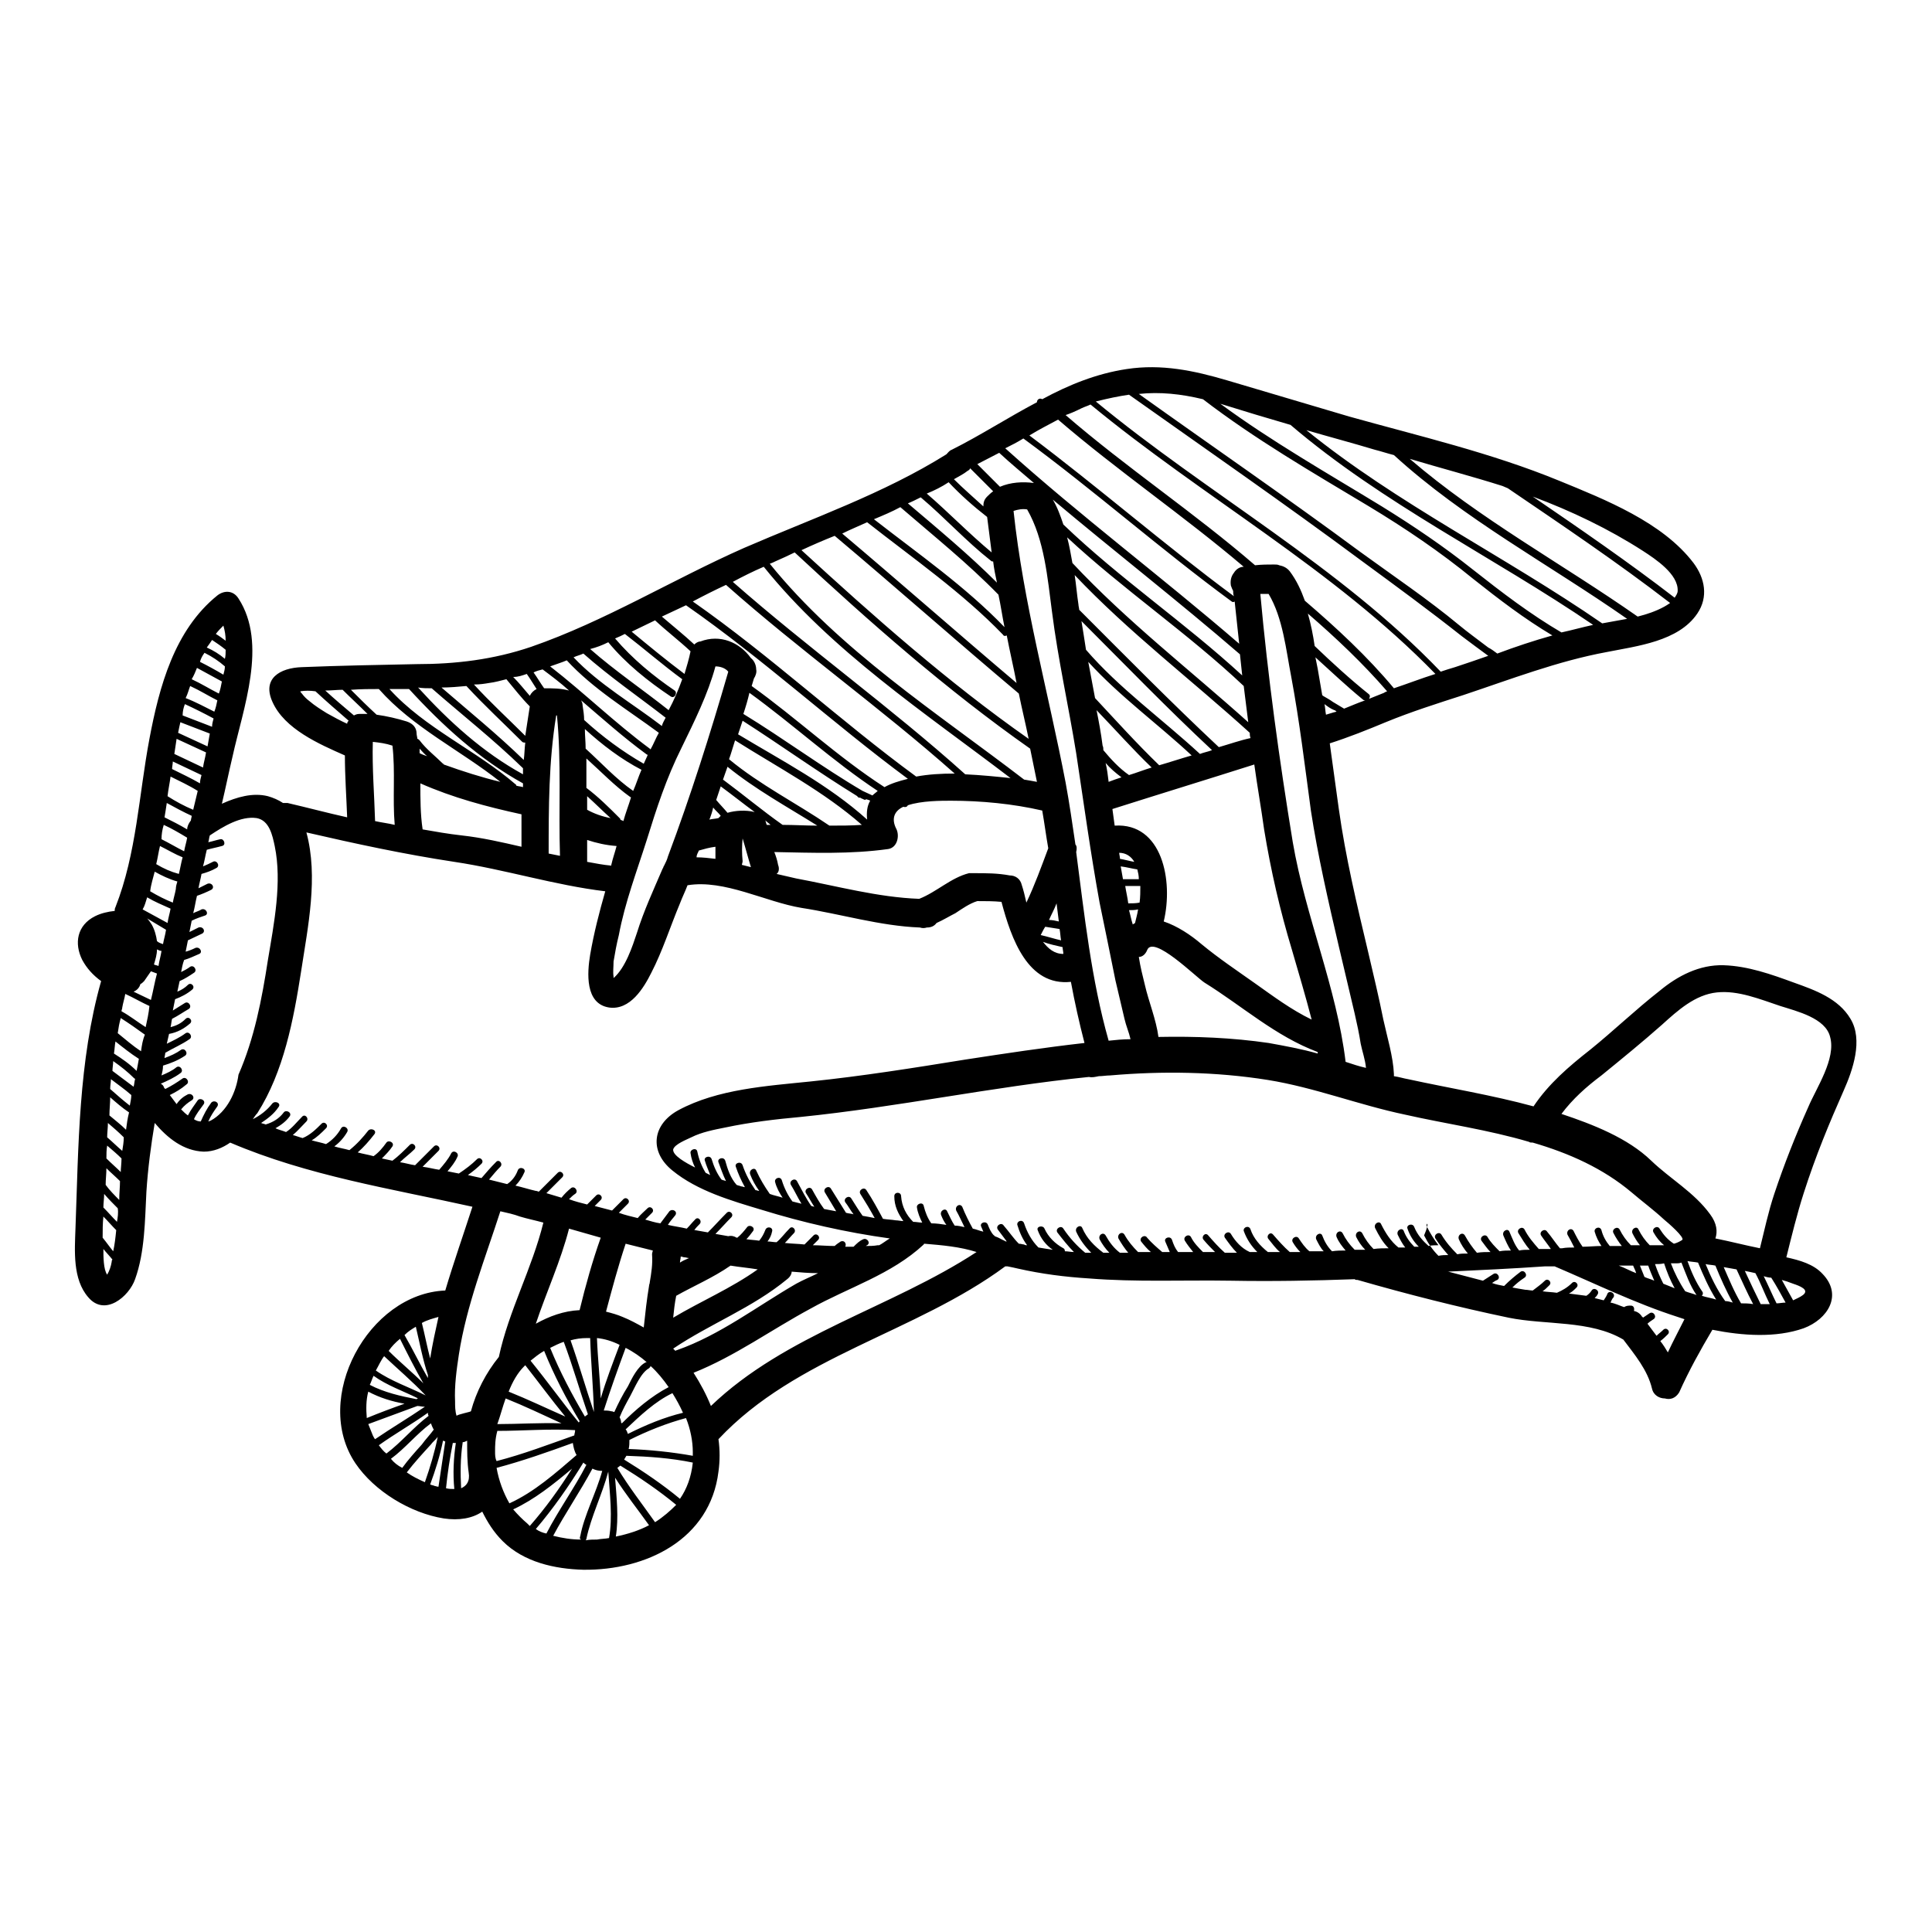 <?xml version="1.0" encoding="utf-8"?>
<!-- Svg Vector Icons : http://www.onlinewebfonts.com/icon -->
<!DOCTYPE svg PUBLIC "-//W3C//DTD SVG 1.1//EN" "http://www.w3.org/Graphics/SVG/1.1/DTD/svg11.dtd">
<svg version="1.1" xmlns="http://www.w3.org/2000/svg" xmlns:xlink="http://www.w3.org/1999/xlink" x="0px" y="0px" viewBox="0 0 256 256" enable-background="new 0 0 256 256" xml:space="preserve">
<g><g><g><g><path fill="#000000" d="M244.3,144.5c1.2-2.7,2.6-6.7,0.9-9.5c-1.6-2.7-4.7-3.8-7.5-4.8c-3-1.1-6.1-2.2-9.3-2.3s-6.1,1.4-8.5,3.4c-3.2,2.5-6.1,5.3-9.2,7.8c-2.8,2.2-5.5,4.5-7.5,7.5c-5.5-1.5-11.1-2.4-16.6-3.6c-0.6-0.1-1.2-0.3-1.9-0.4c0-0.1,0-0.2,0-0.3c-0.1-2.3-0.9-4.9-1.4-7.2c-0.6-3-1.3-5.9-2-8.9c-1.5-6.3-3-12.6-3.9-19c-0.4-2.9-0.8-5.8-1.2-8.7c2.5-0.8,5-1.8,7.4-2.8c3.4-1.4,6.9-2.5,10.3-3.6c6.3-2.1,12.5-4.5,19-5.7c4-0.8,9.5-1.4,12-5.1c1.5-2.2,1-4.7-0.5-6.7c-4.1-5.4-11.7-8.4-17.8-10.9c-9-3.7-18.5-5.9-27.8-8.5c-5.4-1.6-10.8-3.2-16.2-4.8c-4.4-1.3-8.7-2.2-13.3-1.5c-4,0.6-7.7,2.1-11.2,4c-0.3-0.2-0.7,0-0.7,0.4c-3.8,2-7.5,4.4-11.3,6.3c-0.3,0.1-0.5,0.4-0.7,0.6c-8.3,5.2-17.8,8.5-26.8,12.4c-9.5,4.2-18.4,9.7-28.2,13.1c-5,1.7-10,2.3-15.2,2.3c-5.1,0.1-10.2,0.2-15.2,0.4c-2.9,0.1-5.3,1.5-3.9,4.6c1.6,3.6,6.2,5.6,9.6,7.1c0,2.7,0.2,5.5,0.3,8.2c-2.7-0.6-5.3-1.3-7.9-1.9c-0.2,0-0.4,0-0.6,0c-0.6-0.4-1.3-0.7-2-0.9c-2-0.5-4.1,0.1-6.1,1c0.5-2.1,0.9-4.1,1.4-6.2c1.4-6.4,4.7-15,0.8-21c-0.7-1.1-1.9-1.1-2.8-0.4c-5.7,4.6-7.7,12.1-9,19c-1.4,7.4-1.7,15.2-4.5,22.3c-0.1,0.2-0.1,0.3-0.1,0.5c-0.9,0.1-1.8,0.3-2.6,0.7c-2.4,1.2-2.8,3.6-1.7,5.8c0.6,1.1,1.4,2,2.5,2.8c-3,10.6-3,21.9-3.4,32.8c-0.1,2.9-0.4,6.7,1.7,9.1c2.2,2.6,5.4-0.1,6.2-2.4c1.3-3.6,1.3-7.8,1.5-11.6c0.2-3.1,0.6-6.1,1.1-9.1c1.7,2,3.8,3.7,6.5,3.8c1.3,0,2.5-0.5,3.5-1.2c10.3,4.4,21.3,6.1,32.1,8.5c-1.2,3.7-2.5,7.4-3.6,11.1c-10.2,0.4-17.7,14.3-11.9,22.9c2.5,3.7,7.3,6.6,11.7,7.3c2,0.3,3.8,0,5.1-0.9c0.7,1.4,1.5,2.7,2.7,3.9c2.8,2.8,6.9,3.7,10.7,3.8c8.3,0.1,16.8-4,17.9-13c0.2-1.4,0.2-2.9,0-4.3c0,0,0,0,0,0c10.3-11,26.1-14.1,38-22.9c0.1,0,0.2,0,0.3,0c0.5,0.1,1,0.2,1.4,0.3c3.1,0.7,6.2,1.1,9.4,1.3c6.2,0.5,12.5,0.2,18.8,0.3c5.5,0.1,11,0,16.4-0.2c0.1,0.1,0.2,0.1,0.4,0.1c6.6,1.9,13.3,3.6,20,5c4.9,1,10.8,0.3,15.2,2.9l0,0c1.5,2,3.2,4,3.8,6.5c0.2,0.9,1,1.3,1.7,1.3c0.7,0.2,1.4,0,1.9-0.8c1.3-2.9,2.8-5.6,4.4-8.3c4,0.8,8.4,1.1,12.1-0.2c3.2-1.2,5.2-4.4,2.5-7.2c-1.2-1.3-3-1.8-4.8-2.2c0.7-2.8,1.4-5.7,2.3-8.5C240.6,153.1,242.4,148.8,244.3,144.5z M177.4,125.4c0.7,3,1.4,5.9,2.1,8.9c0.3,1.3,0.6,2.7,0.8,4c0.2,1,0.6,2.1,0.7,3.2c-0.9-0.2-1.8-0.5-2.7-0.8c-1.2-9.9-5.3-19.2-7-29.1c-1.8-11-3.3-21.9-4.3-32.9c0.4,0,0.7,0,1.1,0c1.9,3.2,2.3,7.4,3,11c1.1,5.9,1.8,11.8,2.6,17.7C174.6,113.3,176,119.4,177.4,125.4z M142.5,111.9c-0.4-2.7-0.8-5.5-1.3-8.2c-2.3-12-5.6-23.8-6.9-36c0.6-0.2,1.2-0.3,1.8-0.2c2.3,4,2.7,9.1,3.3,13.6c0.8,6.3,2.2,12.5,3.2,18.7c1,6.6,1.9,13.2,3.1,19.8c0.7,3.4,1.4,6.8,2.1,10.3c0.4,1.7,0.8,3.4,1.2,5.1c0.2,0.9,0.6,1.8,0.8,2.7c-1,0-2,0.1-2.9,0.2c-2.3-8.1-3.2-16.6-4.3-25C142.7,112.5,142.7,112.1,142.5,111.9z M103.1,114.6c-0.1-0.6-0.3-1.2-0.5-1.7c5.1,0.1,10.1,0.3,15.1-0.4c1.2-0.2,1.5-1.7,1.1-2.6c-0.8-1.5-0.2-2.5,0.9-3c0.3,0.1,0.5,0,0.6-0.2c1.8-0.6,4.4-0.6,5.7-0.6c4,0,8.2,0.4,12.1,1.3c0,0,0,0,0,0c0.3,1.7,0.5,3.3,0.8,5c-0.9,2.4-1.8,4.9-2.9,7.2c-0.2-0.9-0.4-1.7-0.6-2.3c-0.2-0.9-0.9-1.3-1.6-1.3c-1.6-0.3-3.1-0.3-4.7-0.3c0,0-0.1,0-0.1,0c-0.2,0-0.4,0-0.6,0c-2.4,0.6-4.3,2.5-6.6,3.4c-5.5-0.2-10.9-1.7-16.3-2.7c-0.9-0.2-1.7-0.4-2.6-0.6C103.2,115.6,103.3,115.1,103.1,114.6z M95.8,103.3c0.2-0.6,0.4-1.1,0.6-1.7c3.7,3,7.9,5.3,11.9,7.8c-1.5,0-3.1-0.1-4.6-0.1C101,107.4,98.5,105.3,95.8,103.3z M102.1,109.3c-0.2,0-0.3,0-0.5,0l0,0c-0.1-0.2-0.1-0.4-0.2-0.6C101.6,108.9,101.9,109.1,102.1,109.3z M98.4,111.1c0.4,1.3,0.7,2.5,1.1,3.8c-0.4-0.1-0.8-0.2-1.2-0.3c0-0.1,0.1-0.3,0.1-0.5C98.3,113.1,98.3,112.1,98.4,111.1z M96.4,107.7c-0.5-0.6-1-1.1-1.5-1.7c0.2-0.6,0.4-1.2,0.6-1.8c1.5,1.1,3,2.3,4.5,3.4C98.8,107.3,97.4,107.4,96.4,107.7z M85,102c-0.4,0.9-0.7,1.9-1.1,2.8c-2.3-1.6-4.2-3.7-6.3-5.6c0-0.9-0.1-1.7-0.1-2.6C79.8,98.7,82.3,100.6,85,102z M77.4,95.4c0-0.6-0.1-1.3-0.2-1.9c0-0.3-0.1-0.5-0.2-0.7c2.8,2.4,5.6,4.9,8.6,7.1c0,0,0.1,0.1,0.2,0.1c0,0,0,0,0,0.1c-0.2,0.4-0.3,0.7-0.5,1.1C82.5,99.6,79.8,97.6,77.4,95.4z M83.5,105.6c0,0,0.1,0,0.1,0.1c-0.3,1-0.7,2-1,3.1c-0.1-0.1-0.3-0.1-0.4-0.2c0-0.1,0-0.1-0.1-0.2c-1.4-1.4-2.8-2.8-4.4-4c0-1.3,0-2.6,0-3.9C79.6,102.2,81.4,104.1,83.5,105.6z M80.9,108.4c-1.1-0.2-2.2-0.6-3.1-1.1c0-0.6,0-1.2,0-1.8C78.8,106.4,79.8,107.4,80.9,108.4z M81.7,112.1c-0.2,0.8-0.5,1.6-0.7,2.5c0,0,0,0,0,0.1c-1.1-0.1-2.1-0.3-3.2-0.5c0-1,0-2,0-2.9C79,111.7,80.3,112,81.7,112.1z M81.3,127.4c0.2-1.2,0.4-2.3,0.7-3.5c0.8-4.3,2.4-8.5,3.7-12.6c1.3-4.2,2.6-8.2,4.6-12.2c1.7-3.5,3.5-7.1,4.5-10.8c0.6,0,1.3,0.2,1.7,0.7c-2.4,8.3-5,16.5-8,24.5c-0.1,0.4-0.3,0.8-0.5,1.2c-0.1,0.1-0.1,0.3-0.2,0.4c-1.2,2.8-2.5,5.6-3.4,8.5c-0.6,1.8-1.5,4.6-3.1,6c0-0.1,0-0.1,0-0.2C81.2,128.8,81.3,128.1,81.3,127.4z M92.6,112.7c0.7-0.2,1.4-0.4,2.2-0.5c0,0.5,0,1.1,0,1.6c-0.8-0.1-1.7-0.2-2.5-0.2C92.3,113.2,92.5,113,92.6,112.7z M94,108.6c0.2-0.5,0.4-1.1,0.5-1.6c0.3,0.4,0.7,0.7,1,1.1c-0.1,0.1-0.2,0.2-0.3,0.3C94.8,108.5,94.4,108.5,94,108.6z M113.6,105.5c0,0.1,0.1,0.1,0.2,0.2c0,0,0.1,0,0.2,0c0.1,0.1,0.2,0.1,0.4,0.2c0.1,0.1,0.3,0.1,0.4,0c0.2,0.1,0.4,0.1,0.5,0.2c-0.4,0.7-0.5,1.5-0.4,2.5c-5.1-4.6-11.3-7.8-17.1-11.3c0.2-0.6,0.4-1.2,0.6-1.8C103.4,98.7,108.4,102.3,113.6,105.5z M98.5,94.6c0.3-0.9,0.6-1.9,0.8-2.8c5.8,4.2,11.1,9.1,17,13c-0.2,0.2-0.5,0.4-0.7,0.6c-0.4-0.2-0.9-0.4-1.3-0.6C109,101.7,103.9,97.9,98.5,94.6z M114.2,109.3c-1.4,0.1-2.8,0.1-4.3,0.1c-4.4-3-9.2-5.4-13.3-8.8c0.3-0.8,0.5-1.6,0.8-2.5C103.1,101.7,109.2,104.9,114.2,109.3z M140,119.7c0.1,0.8,0.2,1.6,0.3,2.4c-0.4-0.1-0.9-0.2-1.3-0.2C139.3,121.2,139.7,120.5,140,119.7z M138.5,122.8c0.6,0.1,1.3,0.2,1.9,0.3c0.1,0.5,0.1,1,0.2,1.5c-0.9-0.2-1.8-0.5-2.7-0.7C138.1,123.5,138.3,123.1,138.5,122.8z M140.8,125.5c0,0.3,0.1,0.6,0.1,0.9c-1.2,0-2-0.7-2.7-1.6C139,125.1,139.9,125.3,140.8,125.5z M147.7,109.4c-0.1-0.7-0.2-1.5-0.3-2.2c6.3-2,12.5-3.9,18.8-5.9c0.4,2.9,0.9,5.7,1.3,8.6c0.9,5.5,2.1,10.7,3.7,16c0.9,3.1,1.8,6.1,2.6,9.2c-2.7-1.3-5.1-3.1-7.5-4.8c-2.4-1.7-4.8-3.3-7.1-5.2c-1.4-1.2-3.2-2.4-5-3C155.5,116.7,154,109,147.7,109.4z M150.7,115.2c0.1,0.4,0.2,0.8,0.2,1.3h-2.1c-0.1-0.6-0.2-1.1-0.3-1.7C149.3,114.9,150,115.1,150.7,115.2z M148.4,113.8c0-0.3-0.1-0.6-0.1-0.8c0.9,0,1.6,0.5,2,1.2C149.7,114.1,149,113.9,148.4,113.8z M157.9,100.1c-1.4,0.4-2.9,0.9-4.3,1.3c-3-2.9-5.7-5.9-8.5-8.9c-0.3-1.6-0.6-3.2-0.9-4.8C148.4,92.3,153.4,95.9,157.9,100.1z M143.9,86.1c-0.2-1.3-0.4-2.6-0.6-3.8c5.7,5.7,11.3,11.5,17.3,17.1c-0.5,0.2-1.1,0.3-1.6,0.5C153.9,95.2,148.3,91.2,143.9,86.1z M152.6,101.7c-1,0.3-2,0.7-3,1c-1.3-0.9-2.4-2.1-3.4-3.3c0-0.2,0-0.4-0.1-0.6c-0.2-1.6-0.5-3.2-0.8-4.7C147.8,96.7,150.1,99.3,152.6,101.7z M148.6,103c-0.6,0.2-1.2,0.4-1.7,0.6c-0.1-0.8-0.2-1.7-0.4-2.5C147.1,101.8,147.8,102.4,148.6,103z M161.5,99c-6.3-5.9-12.4-12.1-18.5-18.2c0-0.2-0.1-0.5-0.1-0.7c-0.2-1.3-0.3-2.6-0.5-3.9c7.2,7.6,15.5,13.9,23.2,20.9c0,0.2,0,0.4,0.1,0.7C164.3,98.1,162.9,98.6,161.5,99z M142.1,74.6c-0.2-1.1-0.4-2.3-0.7-3.4c7.4,6.9,16,12.7,23.4,19.7c0.2,1.6,0.4,3.2,0.6,4.8C157.6,88.7,149.3,82.3,142.1,74.6z M140.9,69.5c-0.4-1.2-0.8-2.3-1.4-3.3c8.2,6.9,16.7,13.5,24.8,20.5c0.1,0.9,0.2,1.9,0.3,2.8C157,82.5,148.4,76.7,140.9,69.5z M149.6,120.6c0.4,0,0.8,0,1.2-0.1c-0.1,0.7-0.3,1.3-0.4,1.8c-0.1,0.1-0.2,0.1-0.3,0.2C149.9,121.9,149.8,121.3,149.6,120.6z M149.5,119.7c-0.1-0.8-0.3-1.6-0.4-2.3h2c0,0.7,0,1.5-0.1,2.2C150.5,119.7,150,119.7,149.5,119.7z M152,125.9c0.8-2.1,6.5,3.6,7.6,4.3c5,3.1,9.4,7.1,15,9.2c0,0.1,0,0.1,0,0.2c-2.1-0.6-4.3-1-6.5-1.4c-4.8-0.7-9.7-0.9-14.6-0.8c-0.3-2.3-1.3-4.7-1.8-6.9c-0.3-1.2-0.6-2.4-0.8-3.7C151.4,126.8,151.8,126.4,152,125.9z M175.7,94.7c-0.1-0.5-0.1-1-0.2-1.4c0.4,0.3,0.8,0.6,1.3,0.8c0.1,0,0.2,0.1,0.3,0.2C176.6,94.4,176.1,94.6,175.7,94.7z M178.1,93.9c-0.5-0.3-1-0.6-1.5-0.9c-0.4-0.3-0.8-0.5-1.3-0.8c0,0-0.1-0.1-0.1-0.1c-0.2-1.2-0.4-2.3-0.6-3.5c-0.1-0.5-0.2-1-0.3-1.5c2.1,1.9,4.1,3.8,6.3,5.6c0.1,0.1,0.2,0.1,0.3,0.1C180,93.1,179.1,93.5,178.1,93.9z M183.4,91.8c-0.7,0.3-1.3,0.5-2,0.8c0.1-0.2,0.2-0.4,0-0.6c-2.5-2-4.9-4.2-7.2-6.4c-0.2-1.4-0.5-2.9-0.9-4.3c3.7,3.2,7.3,6.6,10.5,10.3C183.6,91.7,183.5,91.7,183.4,91.8z M217.7,73c1.7,1.1,4.7,3.1,4.6,5.3c0,0.3-0.2,0.6-0.4,0.9c-6.1-4.7-12.5-9.1-18.8-13.4C208.2,67.7,213.2,70.1,217.7,73z M199.1,64.4c0.2,0.1,0.5,0.2,0.7,0.3c7.2,4.9,14.5,9.8,21.5,15.2c-0.3,0.2-0.6,0.4-0.8,0.5c-1.1,0.6-2.3,1-3.5,1.3c-10-7-20.9-12.9-30.2-20.9C190.8,62,195,63.1,199.1,64.4z M182.2,59.6c0.8,0.2,1.7,0.5,2.5,0.7c9.3,8.5,20.6,14.5,30.9,21.7c-1.1,0.2-2.2,0.4-3.3,0.6c-12.9-8.9-27.1-15.8-39.2-25.6C176.2,57.9,179.2,58.7,182.2,59.6z M171,56.3c12.3,10.5,26.9,17.5,40.1,26.5c-1.4,0.3-2.8,0.7-4.2,1c-4.1-2.4-7.9-5.3-11.7-8.3c-3.9-3.1-7.9-5.8-12.1-8.4c-7.2-4.4-14.6-8.6-21.4-13.6C164.9,54.5,167.9,55.4,171,56.3z M159.4,52.9c6.9,5.3,14.5,9.7,22,14.2c4.8,2.9,9.4,6,13.8,9.6c3.4,2.7,6.8,5.3,10.5,7.5c-2.5,0.7-4.9,1.5-7.3,2.4c-0.4-0.3-0.8-0.6-1.2-0.8c-1.3-1-2.7-2-3.9-3c-4.1-3.4-8.7-6.5-13.1-9.7c-9.6-7.1-19.5-13.9-29.3-20.9C153.7,51.9,156.5,52.2,159.4,52.9z M149.6,52.3c10.3,7.3,20.7,14.5,30.8,22c4.5,3.3,9,6.6,13.3,10c1.2,0.9,2.4,1.8,3.5,2.6c-1.4,0.5-2.9,1-4.4,1.5c-0.7,0.2-1.3,0.4-1.9,0.6c-13.4-14-30.8-23.5-45.7-35.8C146.8,52.8,148.2,52.5,149.6,52.3z M143.3,54.1c0.4-0.2,0.8-0.3,1.2-0.5c14.9,12.3,32.2,21.8,45.7,35.7c-1.9,0.6-3.7,1.3-5.5,1.9c-3.5-4.2-7.6-8-11.8-11.6c-0.5-1.4-1.1-2.7-2-3.9c-0.4-0.5-0.9-0.7-1.4-0.8c-0.2-0.1-0.4-0.1-0.7-0.1c-0.8,0-1.6,0-2.5,0.1c-8.1-7-17-12.9-25.1-19.9C141.8,54.8,142.5,54.5,143.3,54.1z M140.2,55.6c7.9,6.8,16.6,12.7,24.6,19.5c-0.5,0-1,0.3-1.3,0.8c-0.4,0.5-0.5,1.1-0.4,1.7c0.1,0.3,0.2,0.5,0.3,0.7c0,0.2,0,0.5,0.1,0.7c-9.2-6.8-17.9-14.4-27.1-21.3C137.7,56.9,138.9,56.3,140.2,55.6z M135.6,58.1c9.4,6.9,18.2,14.7,27.6,21.6c0.1,0.1,0.3,0.1,0.4,0c0.2,1.9,0.4,3.7,0.6,5.6c-10.2-8.8-21-16.9-31-25.9C134,59,134.8,58.6,135.6,58.1z M132.4,60c1.5,1.4,3.1,2.7,4.6,4c-1.5-0.2-3.1-0.1-4.5,0.5l-3-3C130.5,61,131.4,60.5,132.4,60z M128.2,62.4c0.2-0.1,0.3-0.2,0.4-0.4c0,0,0,0,0,0c0,0,0,0,0,0.1c1,1,2,2,3,3c-0.3,0.2-0.6,0.5-0.8,0.7c-0.4,0.4-0.5,0.8-0.5,1.3c-1.3-1.2-2.6-2.3-3.9-3.6C127.1,63.1,127.7,62.8,128.2,62.4z M125.7,63.9c1.6,1.7,3.3,3.2,5.1,4.6c0.2,1.6,0.4,3.2,0.6,4.7c-3-2.5-5.7-5.3-8.6-7.8C123.8,65,124.8,64.5,125.7,63.9z M122,65.9c3.2,2.7,6,5.8,9.3,8.4c0.1,0.1,0.2,0.1,0.3,0.1c0.1,0.9,0.3,1.9,0.5,2.8c-3.7-3.7-7.8-7.1-11.8-10.5C120.8,66.5,121.4,66.2,122,65.9z M119.3,67.2c4.4,3.8,8.9,7.4,13,11.6c0.3,1.4,0.5,2.8,0.8,4.3c-5.2-5.4-11.4-9.7-17.3-14.3C117,68.3,118.2,67.8,119.3,67.2z M114.9,69.2c6.1,4.8,12.6,9.3,18,14.9c0.1,0.2,0.3,0.2,0.5,0.1c0.4,2.1,0.9,4.2,1.3,6.3c-7.8-6.6-15.4-13.3-23.1-19.8C112.6,70.2,113.8,69.7,114.9,69.2z M110.6,71c8.2,6.9,16.2,14,24.4,20.9c0.4,2,0.9,4,1.3,6c-10.7-7.5-20.5-16.2-30.1-25C107.7,72.2,109.1,71.6,110.6,71z M102.7,74.4c0.9-0.4,1.8-0.8,2.6-1.2c9.9,9.2,20.1,18.2,31.2,26c0.3,1.5,0.6,2.9,0.9,4.4c-0.5-0.1-1.1-0.2-1.7-0.3c-11.6-8.9-24.4-17.1-33.7-28.6C102.3,74.6,102.5,74.5,102.7,74.4z M101.2,75.1c9,11.2,21.3,19.3,32.7,28c-1.9-0.2-3.9-0.4-6-0.5c-9.9-8.9-20.8-16.7-30.8-25.5C98.4,76.4,99.8,75.7,101.2,75.1z M96.2,77.5c9.8,8.7,20.5,16.3,30.3,25c-1.8,0-3.5,0.1-5.1,0.4c-10.1-7.4-19.3-16-29.6-23.2C93.3,78.9,94.7,78.2,96.2,77.5z M90.9,80.2c10.2,7.1,19.4,15.6,29.4,23c-1.2,0.3-2.2,0.6-3.1,1.1c-6.2-4-11.6-9.1-17.6-13.4c0.1-0.3,0.2-0.7,0.3-1c0.2-0.3,0.4-0.8,0.3-1.2c0-0.6-0.3-1.2-0.7-1.5C98,85.1,95.4,84,92.8,85l0,0c-0.3,0-0.6,0.2-0.8,0.4c-1.4-1.3-2.9-2.5-4.3-3.7C88.8,81.2,89.8,80.7,90.9,80.2z M86.8,82.2c1.5,1.4,3.2,2.7,4.7,4.1c-0.2,1-0.5,2-0.8,3c-2.4-1.8-4.7-3.7-7-5.6C84.7,83.2,85.8,82.7,86.8,82.2z M80.6,85.1c2.3,2.8,5.3,5.2,8.3,7.2c0.5,0.3,0.9-0.5,0.5-0.8c-2.8-1.9-5.6-4.2-7.9-6.9c0.5-0.2,0.9-0.4,1.3-0.6c2.6,2,5,4.1,7.6,6c-0.5,1.4-1.1,2.8-1.8,4.1c-3.4-2.7-7.1-5.2-10.4-8.1C79,85.8,79.8,85.5,80.6,85.1z M77.3,86.6C77.4,86.6,77.4,86.6,77.3,86.6c3.5,3.1,7.3,5.7,10.9,8.5c-0.2,0.4-0.4,0.7-0.5,1.1c-3.9-3-8.3-5.5-11.7-9.1C76.4,86.9,76.9,86.8,77.3,86.6z M75.1,87.5c3.5,3.8,8,6.5,12.2,9.6c-0.4,0.7-0.7,1.5-1.1,2.2c0,0,0,0-0.1-0.1c-4.6-3.4-8.7-7.4-13.2-10.9C73.7,88,74.4,87.8,75.1,87.5z M71.9,88.7c1.2,0.9,2.4,1.8,3.5,2.8c-1.1-0.3-2.2-0.3-3.3-0.3c-0.5-0.7-0.9-1.4-1.4-2.1C71.1,88.9,71.5,88.8,71.9,88.7z M74.2,113.4c-0.5-0.1-1-0.2-1.5-0.3c0-6.1,0-12.2,1-18.3c0,0,0,0,0.1,0C74.4,101,74,107.2,74.2,113.4z M69.8,89.3c0.5,0.7,0.9,1.4,1.3,2c-0.4,0.2-0.7,0.5-0.9,0.9c-0.7-0.8-1.4-1.7-2.2-2.5C68.7,89.7,69.2,89.5,69.8,89.3z M64.8,90.5c0.8-0.1,1.5-0.3,2.3-0.5c1,1.2,2,2.5,3.1,3.6c-0.2,1.3-0.4,2.6-0.6,3.9c-2.3-2.3-4.6-4.4-6.8-6.8C63.6,90.7,64.2,90.6,64.8,90.5z M61.8,90.9c2.4,2.6,4.9,4.9,7.4,7.4c0.1,0.1,0.3,0.1,0.4,0.1c-0.1,0.8-0.1,1.6-0.2,2.3c-3.5-3.4-7.2-6.4-10.9-9.6C59.6,91.1,60.7,91,61.8,90.9z M57.2,91.2c4,3.5,8.2,6.8,12,10.5c0,0,0.1,0.1,0.1,0.1c0,0.3,0,0.6,0,0.8c-5.3-2.9-9.8-7-13.9-11.5C56,91.2,56.6,91.2,57.2,91.2z M54.2,91.3c4.4,4.8,9.3,9.3,15.1,12.5c0,0.2,0,0.4,0,0.5c-0.3-0.1-0.6-0.1-0.9-0.2c0,0,0,0,0-0.1c-5.3-4.6-12.1-7.5-16.8-12.7C52.3,91.3,53.3,91.3,54.2,91.3z M55.7,103.8c4.3,1.9,8.8,3.1,13.4,4.1c0,1.4,0,2.9,0,4.3c-2.6-0.6-5.2-1.2-7.9-1.5c-1.8-0.2-3.5-0.5-5.2-0.8C55.7,107.9,55.7,105.8,55.7,103.8z M55.6,99.8c0-0.2,0-0.4,0-0.6c0.3,0.3,0.6,0.7,1,1C56.3,100.1,56,100,55.6,99.8z M50.2,91.3c4.5,5.1,10.8,8.1,16.1,12.3c-2.5-0.6-5-1.4-7.5-2.3c0,0,0-0.1-0.1-0.1c-1-1-2.2-1.9-3.1-3.1c-0.1-0.1-0.2-0.2-0.3-0.2c0-0.2-0.1-0.5-0.1-0.7c0-0.7-0.4-1.3-1.3-1.6c-1.3-0.4-2.6-0.7-4-0.9c-1.2-1.1-2.3-2.2-3.4-3.3C47.9,91.3,49,91.3,50.2,91.3z M52.3,109.3c-0.8-0.2-1.7-0.3-2.6-0.5c-0.1-3.5-0.4-7-0.3-10.5c0.9,0.1,1.7,0.2,2.6,0.5C52.4,102.2,52,105.8,52.3,109.3z M45.4,91.4c1.1,1.1,2.2,2.1,3.3,3.2c-0.3,0-0.7,0-1.1,0c-0.3,0-0.5,0.1-0.7,0.2c-1.3-1.1-2.6-2.2-3.8-3.3C43.9,91.5,44.7,91.4,45.4,91.4z M46,95.9c-0.9-0.4-1.8-0.9-2.7-1.4c-0.8-0.5-1.6-1-2.3-1.6c-0.4-0.3-0.7-0.6-1-1c-0.1-0.1-0.2-0.2-0.2-0.3c0.6-0.1,1.3-0.1,2,0c1.4,1.3,2.9,2.6,4.4,3.9C46.1,95.6,46,95.7,46,95.9z M29.6,82.9c0.2,0.7,0.3,1.3,0.3,2c-0.4-0.3-0.8-0.6-1.3-0.9C28.9,83.6,29.2,83.3,29.6,82.9z M28.1,84.8c0.6,0.4,1.2,0.8,1.8,1.3c0,0.4,0,0.8-0.1,1.2c-0.7-0.6-1.5-1.1-2.4-1.5C27.7,85.4,27.9,85.1,28.1,84.8z M27.1,86.5c1,0.5,1.9,1.1,2.7,1.8c0,0.4-0.1,0.7-0.2,1.1c-1-0.6-2.1-1.2-3.1-1.7C26.6,87.3,26.8,86.9,27.1,86.5z M26.1,88.5c1.1,0.6,2.2,1.2,3.3,1.8c-0.1,0.5-0.2,1.1-0.4,1.6c-1.2-0.6-2.3-1.3-3.6-1.9C25.7,89.5,25.9,89,26.1,88.5z M25.2,90.9c1.3,0.6,2.4,1.3,3.6,1.9c-0.1,0.5-0.2,1-0.4,1.5c-1.2-0.6-2.5-1.3-3.8-1.8C24.9,91.9,25,91.4,25.2,90.9z M24.5,93.3c1.3,0.6,2.5,1.2,3.8,1.9c-0.1,0.4-0.2,0.7-0.2,1.1c-1.3-0.5-2.6-1-3.9-1.5C24.2,94.3,24.3,93.8,24.5,93.3z M23.9,95.7c1.3,0.5,2.6,1,3.9,1.5c-0.1,0.6-0.2,1.1-0.3,1.7c-1.3-0.6-2.6-1.2-3.9-1.8C23.7,96.6,23.8,96.1,23.9,95.7z M23.4,97.9c1.3,0.6,2.6,1.2,3.9,1.8c-0.1,0.7-0.3,1.3-0.4,2c-1.3-0.6-2.5-1.2-3.8-1.8C23.2,99.3,23.3,98.6,23.4,97.9z M22.9,100.9c1.3,0.6,2.5,1.2,3.8,1.8c-0.1,0.4-0.2,0.7-0.2,1.1c-1.2-0.7-2.5-1.3-3.7-1.9C22.8,101.6,22.9,101.2,22.9,100.9z M22.6,102.9c1.2,0.6,2.5,1.2,3.6,1.9c-0.2,0.8-0.4,1.7-0.6,2.5c-1.2-0.5-2.3-1.1-3.4-1.8C22.3,104.6,22.5,103.7,22.6,102.9z M22.1,106.4c1.1,0.6,2.2,1.2,3.3,1.7c0,0.2-0.1,0.4-0.1,0.6c-0.3,0.4-0.5,0.8-0.5,1.2c-1-0.6-2-1.1-3-1.6C21.9,107.7,22,107.1,22.1,106.4z M21.7,109.3c1.1,0.5,2.1,1.1,3.1,1.7c-0.1,0.6-0.3,1.2-0.4,1.8c-1-0.5-2-1.1-3-1.6C21.4,110.6,21.5,109.9,21.7,109.3z M21.2,112.1c1,0.5,2,1.1,3,1.5c-0.2,0.7-0.3,1.4-0.5,2.2c-1.1-0.3-2-0.7-3-1.3C20.9,113.7,21,112.9,21.2,112.1z M20.5,115.5c0.9,0.5,1.9,1,3,1.3c-0.1,0.3-0.2,0.7-0.2,1c-0.1,0.6-0.3,1.2-0.4,1.8c-1-0.4-2-0.9-3-1.5C20,117.2,20.3,116.3,20.5,115.5z M19.5,118.9c1,0.6,2,1,3.1,1.5c-0.1,0.6-0.3,1.2-0.4,1.9c-1.1-0.6-2.2-1.2-3.3-1.8C19.2,120,19.3,119.5,19.5,118.9z M22,123.2c-0.1,0.7-0.3,1.3-0.4,1.9c-0.3-0.1-0.6-0.2-0.8-0.4c-0.1-0.7-0.3-1.5-0.7-2.2c-0.2-0.3-0.4-0.6-0.6-0.8C20.3,122.2,21.2,122.7,22,123.2z M14.8,167.2c-0.1,0.6-0.3,1.2-0.6,1.7c0,0,0,0,0,0c-0.5-0.7-0.5-2.4-0.5-3.4c0.4,0.5,0.8,0.9,1.2,1.4C14.8,167,14.8,167.1,14.8,167.2z M15,165.8c-0.5-0.6-0.9-1.2-1.4-1.8c0-0.9,0-1.9,0.1-2.8c0.6,0.6,1.1,1.2,1.7,1.8C15.3,164,15.2,164.9,15,165.8z M15.5,161.9c-0.6-0.6-1.2-1.3-1.8-1.9c0-0.6,0.1-1.2,0.1-1.8c0.6,0.7,1.2,1.3,1.8,1.9C15.7,160.7,15.6,161.3,15.5,161.9z M15.8,159c-0.6-0.6-1.3-1.3-1.8-2c0-0.7,0.1-1.5,0.1-2.2c0.6,0.6,1.2,1.1,1.8,1.7C15.9,157.3,15.8,158.1,15.8,159z M16,155.3c-0.6-0.6-1.3-1.2-1.9-1.8c0-0.6,0-1.1,0.1-1.7c0.7,0.6,1.3,1.1,1.9,1.7C16.1,154.2,16,154.8,16,155.3z M16.2,152.5c-0.7-0.6-1.3-1.2-2-1.8c0-0.6,0.1-1.3,0.1-1.9c0.7,0.6,1.4,1.2,2.1,1.9C16.4,151.3,16.3,151.9,16.2,152.5z M16.7,149.7c-0.7-0.7-1.5-1.3-2.2-1.9c0-0.8,0.1-1.6,0.1-2.4c0.8,0.7,1.6,1.4,2.5,2C16.9,148.2,16.8,148.9,16.7,149.7z M17.2,146.5c-0.9-0.7-1.7-1.4-2.6-2.2c0-0.5,0.1-0.9,0.1-1.3c0.9,0.7,1.8,1.3,2.7,2.1C17.4,145.5,17.3,146,17.2,146.5z M17.7,144c-0.9-0.7-1.9-1.4-2.8-2.1c0-0.4,0.1-0.9,0.1-1.3c1,0.7,1.9,1.4,2.8,2.3c0,0,0.1,0,0.1,0.1C17.8,143.3,17.8,143.7,17.7,144z M18.1,141.9c-0.9-0.9-1.9-1.6-3-2.3c0.1-0.6,0.1-1.1,0.2-1.6c1,0.8,2,1.6,3.1,2.3C18.3,140.9,18.2,141.4,18.1,141.9z M18.7,139.2c0,0,0,0.1,0,0.1c-1.1-0.7-2.1-1.6-3.1-2.4c0.1-0.7,0.2-1.3,0.4-2c1.1,0.7,2.1,1.4,3.2,2.2C18.9,137.8,18.8,138.5,18.7,139.2z M19.3,136.1c-1.1-0.7-2.1-1.5-3.2-2.1c0-0.2,0.1-0.3,0.1-0.5c0.1-0.6,0.3-1.2,0.4-1.8c1.1,0.5,2.1,1.1,3.2,1.6C19.7,134.3,19.5,135.2,19.3,136.1z M20,132.5c-0.8-0.4-1.5-0.7-2.3-1.1c0.5-0.2,0.8-0.6,0.9-1c0.2-0.1,0.3-0.2,0.5-0.4c0.3-0.4,0.6-0.9,0.9-1.3c0.3,0.1,0.5,0.2,0.8,0.3C20.5,130.1,20.3,131.3,20,132.5z M21,128c-0.2-0.1-0.4-0.1-0.6-0.2c0.2-0.7,0.4-1.3,0.4-2c0.2,0.1,0.4,0.2,0.6,0.2C21.3,126.7,21.1,127.3,21,128z M27.9,148.5c-0.1,0-0.2,0.1-0.3,0.1c0.3-0.7,0.7-1.3,1.2-2c0.3-0.5-0.4-0.9-0.8-0.5c-0.6,0.8-1,1.6-1.4,2.5c-0.3,0-0.6-0.1-0.9-0.3c0.3-0.7,0.8-1.3,1.3-2c0.3-0.5-0.5-0.9-0.8-0.5c-0.4,0.6-0.9,1.2-1.3,2c-0.3-0.2-0.6-0.5-0.9-0.8c0.4-0.5,0.9-0.9,1.4-1.2c0.5-0.3,0.1-1-0.5-0.8c-0.6,0.3-1.1,0.7-1.5,1.3c-0.3-0.4-0.6-0.8-0.9-1.2c0.8-0.4,1.5-0.8,2.2-1.4c0.5-0.3,0-1.1-0.5-0.8c-0.7,0.5-1.5,1-2.3,1.4c-0.1-0.1-0.2-0.2-0.2-0.3c-0.1-0.2-0.2-0.3-0.4-0.4c0,0,0,0,0,0c0.9-0.4,1.8-0.8,2.6-1.4c0.5-0.3,0-1.1-0.5-0.8c-0.6,0.5-1.3,0.8-2,1.1c0.1-0.4,0.2-0.8,0.2-1.3c1-0.3,2-0.7,2.9-1.3c0.5-0.3,0-1.1-0.5-0.8c-0.7,0.5-1.4,0.8-2.2,1.1c0-0.2,0.1-0.5,0.1-0.7c0,0,0,0,0,0c1-0.6,2.2-1.1,3.2-1.8c0.5-0.3,0-1.1-0.5-0.8c-0.8,0.6-1.7,1-2.5,1.4c0.1-0.4,0.2-0.9,0.3-1.3c1.1-0.2,2-0.7,2.8-1.4c0.4-0.4-0.2-1-0.6-0.6c-0.6,0.6-1.2,0.9-2,1.1c0.1-0.4,0.1-0.7,0.2-1.1h0c0.8-0.4,1.5-0.9,2.2-1.3c0.5-0.3,0-1.1-0.5-0.8c-0.5,0.3-1.1,0.7-1.6,1c0.1-0.5,0.2-1,0.3-1.5c0.8-0.3,1.6-0.7,2.3-1.3c0.4-0.4-0.2-1-0.6-0.6c-0.4,0.4-0.9,0.7-1.4,0.9c0.1-0.5,0.2-0.9,0.3-1.4c0.7-0.3,1.3-0.7,1.9-1.1c0.5-0.3,0-1.1-0.5-0.8c-0.4,0.3-0.8,0.5-1.2,0.7c0.1-0.5,0.2-1.1,0.4-1.6c0.7-0.2,1.3-0.5,2-0.8c0.5-0.2,0.1-1-0.5-0.8c-0.4,0.2-0.9,0.4-1.3,0.5c0.1-0.5,0.2-1,0.3-1.5c0.6-0.3,1.3-0.6,1.9-0.9c0.5-0.3,0.1-1-0.5-0.8c-0.4,0.2-0.8,0.4-1.2,0.6c0.1-0.5,0.2-1,0.3-1.5c0.6-0.3,1.2-0.5,1.8-0.7c0.5-0.2,0.1-1-0.5-0.8c-0.3,0.2-0.7,0.3-1.1,0.5c0.2-0.7,0.3-1.5,0.5-2.3c0.6-0.2,1.3-0.5,1.9-0.8c0.5-0.3,0.1-1-0.5-0.8c-0.4,0.2-0.8,0.4-1.2,0.6c0.1-0.6,0.3-1.3,0.4-1.9c0.7-0.2,1.3-0.4,2-0.8c0.5-0.3,0-1.1-0.5-0.8c-0.4,0.2-0.8,0.4-1.3,0.6c0.2-0.7,0.3-1.4,0.5-2.2c0.7-0.2,1.3-0.3,2-0.5c0.6-0.1,0.3-1-0.2-0.9c-0.5,0.1-1.1,0.3-1.6,0.4c0.1-0.3,0.1-0.6,0.2-0.9c1.8-1.2,4.1-2.6,6.2-2.3c1.7,0.3,2.1,2.3,2.4,3.7c1,4.8-0.1,10.3-0.9,15.1c-0.8,5.2-1.8,10.4-3.9,15.2C31.3,144.7,30.1,147.3,27.9,148.5z M62,155.7c0.7-0.5,1.3-1,1.8-1.5c0.4-0.4-0.2-1-0.6-0.6c-0.7,0.7-1.5,1.3-2.4,1.9c-0.5-0.1-1-0.2-1.5-0.3c0.5-0.6,1-1.2,1.3-1.9c0.3-0.5-0.5-1-0.8-0.5c-0.4,0.8-1,1.5-1.6,2.2c-0.7-0.1-1.4-0.3-2.2-0.4c0.7-0.7,1.4-1.4,2.1-2.1c0.4-0.4-0.2-1-0.6-0.6c-0.8,0.8-1.7,1.7-2.5,2.5c-0.7-0.1-1.3-0.3-2-0.4c0.6-0.6,1.3-1.1,1.9-1.7c0.4-0.4-0.2-1-0.6-0.6c-0.7,0.7-1.5,1.5-2.3,2.1c-0.5-0.1-0.9-0.2-1.4-0.3c0.5-0.5,1-1,1.4-1.6c0.3-0.5-0.5-0.9-0.8-0.5c-0.5,0.7-1,1.3-1.7,1.8c-0.7-0.2-1.4-0.3-2.1-0.5c0.8-0.7,1.5-1.5,2.2-2.4c0.4-0.5-0.4-0.9-0.8-0.5c-0.7,0.9-1.5,1.8-2.5,2.6c-0.7-0.2-1.4-0.3-2-0.5c0.7-0.5,1.3-1.2,1.7-1.9c0.3-0.5-0.5-1-0.8-0.5c-0.5,0.9-1.2,1.6-2,2.1c-0.6-0.2-1.2-0.3-1.9-0.5c0.7-0.4,1.3-1,1.9-1.6c0.4-0.4-0.2-1-0.6-0.6c-0.7,0.7-1.5,1.5-2.5,1.9c-0.4-0.1-0.9-0.3-1.3-0.4c0.6-0.5,1.2-1.2,1.8-1.8c0.4-0.4-0.2-1.1-0.6-0.6c-0.7,0.7-1.3,1.5-2.1,2c-0.5-0.2-1-0.3-1.4-0.5c0.7-0.4,1.4-0.9,1.9-1.6c0.3-0.5-0.5-0.9-0.8-0.5c-0.6,0.8-1.4,1.3-2.4,1.6c-0.2-0.1-0.4-0.1-0.6-0.2c0.9-0.6,1.7-1.2,2.3-2.1c0.4-0.5-0.4-0.9-0.8-0.5c-0.7,0.9-1.6,1.6-2.6,2.1c0.2-0.3,0.4-0.6,0.6-0.8c3.5-5.5,4.8-12.4,5.8-18.8c0.9-5.9,2.3-12.5,0.7-18.4c6.5,1.5,13,2.9,19.6,3.9c6.7,1,13.3,3.1,20,3.9c-0.8,2.8-1.5,5.5-2,8.4c-0.4,2.4-0.7,6.5,2.5,7c2.8,0.4,4.6-2.6,5.6-4.6c1.5-2.9,2.5-6.1,3.8-9.2c0.3-0.8,0.7-1.6,1-2.4c4.9-0.8,10.3,2.2,15.1,3c5.2,0.8,10.4,2.4,15.7,2.6c0.3,0.1,0.6,0.1,0.9,0c0,0,0,0,0,0c0.6,0,1-0.2,1.3-0.6c0.9-0.4,1.7-0.9,2.5-1.3c0.9-0.6,1.9-1.3,2.9-1.6c1.1,0,2.1,0,3.2,0.1c1.3,4.9,3.5,11.2,9.2,10.6c0.5,2.7,1.1,5.4,1.8,8.1c-5.3,0.6-10.6,1.4-15.8,2.2c-6.8,1.1-13.7,2.2-20.5,2.9c-5.8,0.6-12.3,1-17.5,3.8c-3.5,1.9-3.9,5.5-0.8,8c3.3,2.7,7.8,4,11.8,5.2c5.5,1.7,11.2,3,17,3.8c-0.5,0.3-1,0.7-1.4,0.9c-0.1,0-0.1,0-0.2,0c-0.5,0.1-1.1,0.1-1.6,0.1c0.1,0,0.1-0.1,0.2-0.1c0.5-0.3,0-1-0.5-0.8c-0.5,0.2-0.9,0.6-1.3,1c-0.1,0-0.2,0-0.2,0c-0.3,0-0.6,0-0.9,0c0.2-0.4-0.1-0.9-0.6-0.7c-0.3,0.2-0.6,0.4-0.8,0.6c-1,0-2-0.1-2.9-0.1c0.2-0.2,0.5-0.5,0.7-0.7c0.4-0.4-0.2-1-0.6-0.6s-0.8,0.8-1.2,1.2c-0.9-0.1-1.7-0.1-2.6-0.2c0.4-0.4,0.8-0.9,1.2-1.3c0.4-0.4-0.2-1.1-0.6-0.6c-0.6,0.6-1.1,1.3-1.7,1.8c-0.4,0-0.8-0.1-1.2-0.1c0.3-0.4,0.5-0.8,0.6-1.3c0.2-0.6-0.7-0.8-0.9-0.2c-0.2,0.5-0.4,0.9-0.8,1.4c-0.6-0.1-1.1-0.1-1.7-0.2c0.3-0.3,0.6-0.7,0.9-1.1c0.3-0.5-0.5-0.9-0.8-0.5c-0.4,0.5-0.8,1-1.3,1.4c0,0,0,0-0.1,0c-0.3-0.2-0.7-0.3-1.1-0.2c-0.6-0.1-1.1-0.2-1.7-0.3c0.7-0.7,1.4-1.5,2.1-2.2c0.4-0.4-0.2-1-0.6-0.6c-0.9,0.9-1.7,1.8-2.5,2.6c-0.6-0.1-1.1-0.2-1.7-0.3c0,0,0,0-0.1,0c0.2-0.3,0.5-0.6,0.7-0.8c0.4-0.4-0.2-1.1-0.6-0.6c-0.4,0.4-0.7,0.8-1.1,1.2c-0.8-0.2-1.7-0.3-2.5-0.5c0.3-0.5,0.7-0.9,1-1.3c0.3-0.5-0.4-0.9-0.8-0.5c-0.4,0.5-0.8,1.1-1.2,1.6c-0.7-0.1-1.3-0.3-2-0.5c0.3-0.3,0.6-0.6,0.9-0.9c0.4-0.4-0.2-1-0.6-0.6c-0.4,0.4-0.9,0.8-1.3,1.3c-0.8-0.2-1.7-0.4-2.5-0.7l1.2-1.2c0.4-0.4-0.2-1-0.6-0.6l-1.5,1.5c-0.8-0.2-1.5-0.4-2.3-0.6l0.8-0.8c0.4-0.4-0.2-1-0.6-0.6l-1.2,1.2c-0.8-0.2-1.6-0.4-2.4-0.7c0.3-0.3,0.5-0.5,0.8-0.7c0.5-0.3,0-1.1-0.5-0.8c-0.5,0.4-0.9,0.8-1.3,1.3c-0.7-0.2-1.3-0.4-2-0.6c0.7-0.7,1.4-1.4,2.1-2.1c0.4-0.4-0.2-1-0.6-0.6c-0.8,0.8-1.6,1.6-2.5,2.5c-0.1,0-0.2-0.1-0.4-0.1c-0.9-0.2-1.8-0.5-2.7-0.7c0.5-0.5,0.9-1.1,1.2-1.8c0.2-0.5-0.7-0.8-0.9-0.2c-0.3,0.8-0.8,1.4-1.4,1.8c-0.8-0.2-1.6-0.4-2.4-0.6c0.5-0.6,1-1.2,1.5-1.7c0.4-0.4-0.2-1.1-0.6-0.6c-0.7,0.7-1.3,1.4-1.9,2.1C62.9,155.9,62.4,155.8,62,155.7z M91.8,192.4c0,0.2,0,0.4,0,0.5c-2.8-0.5-5.7-0.8-8.5-0.9c0.1-0.4,0.1-0.8,0.1-1.2c2.4-1.2,4.9-2.2,7.5-2.9C91.5,189.4,91.8,191,91.8,192.4z M83.2,190c-0.1-0.2-0.1-0.4-0.3-0.6c1.9-1.8,3.9-3.7,6.2-4.8c0.5,0.8,1,1.7,1.4,2.6C88,187.8,85.6,188.8,83.2,190z M81.5,195.8c1.4,2.2,3,4.2,4.5,6.3c-1.3,0.7-2.9,1.2-4.4,1.5C82,201.1,81.7,198.4,81.5,195.8z M81.4,187.1c-0.1,0-0.2-0.1-0.4-0.1c-0.4-0.1-0.7-0.1-1-0.1c0.9-2.8,1.9-5.6,2.9-8.3c1,0.5,2,1.2,2.8,1.9c0,0-0.1,0-0.1,0c-1.1,0.5-1.9,2.2-2.4,3.2C82.5,184.8,81.9,186,81.4,187.1z M77,204c-1.3,0-2.5-0.2-3.7-0.5c1.6-3,3.6-5.9,5.2-8.9c0.4,0.2,0.8,0.3,1.3,0.3c-0.8,2.9-2.4,5.9-2.9,8.6C76.8,203.8,76.8,203.9,77,204z M71,202.6c2.3-2.7,4.4-5.7,6.3-8.8c0.1,0.1,0.2,0.2,0.4,0.3c-1.6,3.1-3.7,6-5.3,9.1C71.9,203.1,71.4,202.9,71,202.6z M69.9,201.9c-0.7-0.6-1.3-1.2-1.9-1.9c2.8-1.3,5.3-3.3,7.8-5.4c-1.7,2.7-3.5,5.2-5.6,7.6C70.1,202.1,70,202,69.9,201.9z M65.8,194.5c3.4-0.9,6.8-2.1,10.1-3.3c0.1,0.6,0.2,1.1,0.5,1.6c-2.8,2.4-5.6,4.9-8.9,6.4C66.7,197.8,66.1,196.2,65.8,194.5z M78.7,187.1C78.7,187.1,78.7,187.1,78.7,187.1c-1.1-3.2-2-6.4-3.1-9.5c0.7-0.2,1.4-0.3,2.2-0.3c0.1,0,0.3,0,0.4,0C78.3,180.5,78.6,183.8,78.7,187.1z M74.7,177.8c1.2,3.2,2.1,6.4,3.2,9.6c-0.1,0.1-0.3,0.2-0.4,0.3c-1.7-2.9-3.3-5.9-4.6-9.1C73.5,178.3,74.1,178,74.7,177.8z M76.8,173.6c-2.1,0.1-4,0.8-5.8,1.8c1.4-4.2,3.3-8.3,4.4-12.6c1.4,0.4,2.8,0.8,4.2,1.2C78.5,167.1,77.6,170.3,76.8,173.6z M72.1,179c1.3,3.2,2.9,6.3,4.7,9.3c0,0.1-0.1,0.1-0.1,0.2h0c-2.2-2.7-4.2-5.5-6.4-8.2C70.8,179.9,71.4,179.4,72.1,179z M69.4,181.1c0,0,0.1-0.1,0.2-0.2c1.8,2.3,3.5,4.6,5.3,6.8c-2.5-1.1-5-2.3-7.5-3.3C67.9,183.1,68.6,181.9,69.4,181.1z M67,185.3c2.5,1,5,2.2,7.4,3.3c-2.8-0.1-5.7,0.1-8.5,0.1C66.3,187.6,66.6,186.4,67,185.3z M65.6,192.3c0-0.7,0-1.6,0.3-2.7c3.4,0,6.9-0.3,10.3-0.1c0,0,0,0.1,0,0.1c0,0.2-0.1,0.4-0.1,0.6c-3.4,1.2-6.8,2.5-10.3,3.4C65.6,193.2,65.6,192.8,65.6,192.3z M79.6,185.3c-0.1-2.7-0.4-5.3-0.5-8c1,0.1,2,0.4,3,0.9C81.2,180.6,80.3,182.9,79.6,185.3z M86.1,169.9c0,0.2-0.1,0.3-0.1,0.5c-0.3,1.8-0.5,3.6-0.7,5.5c-0.9-0.5-1.8-1-2.8-1.4c-0.7-0.3-1.4-0.5-2.2-0.7c0.8-3,1.6-6,2.6-9c1.2,0.3,2.4,0.6,3.6,0.9c0,0.1-0.1,0.3-0.1,0.5C86.5,167.5,86.3,168.7,86.1,169.9z M83.5,185c0.6-1.1,1.4-3.1,2.5-3.7c0.1-0.1,0.2-0.2,0.2-0.3c0.9,0.8,1.7,1.8,2.4,2.8c-2.3,1.2-4.4,3-6.2,4.8c0,0-0.1-0.1-0.1-0.1c0-0.3-0.1-0.5-0.2-0.7C82.5,186.8,83,185.9,83.5,185z M96.8,167.7c1.2,0.2,2.4,0.3,3.6,0.5c-3.5,2.5-7.5,4.2-11.2,6.4c0.1-1,0.2-1.9,0.4-2.9C91.9,170.4,94.5,169.3,96.8,167.7z M90.1,167.3c0-0.3,0.1-0.5,0.1-0.8c0.2,0,0.3,0.1,0.5,0.1c0.2,0,0.4,0.1,0.6,0.1C90.8,166.9,90.4,167.1,90.1,167.3z M89.7,178.9c-0.1,0-0.2,0.1-0.2,0.1c-0.1-0.1-0.2-0.2-0.3-0.3c4.9-3.3,10.5-5.4,15.1-9.2c0.4-0.3,0.6-0.7,0.6-1c1.2,0.1,2.3,0.2,3.5,0.2c-1,0.5-2,0.9-2.9,1.4C100.3,173.1,95.4,176.9,89.7,178.9z M58.1,174.5c-0.4,1.8-0.8,3.6-1.1,5.5c-0.4-1.5-0.7-3.1-1.1-4.7C56.6,174.9,57.4,174.7,58.1,174.5z M55.1,175.8c0.5,2.1,0.9,4.3,1.6,6.4c0,0.1,0,0.3,0,0.4c-1.1-1.9-2-3.8-3.1-5.7C54.1,176.4,54.6,176.1,55.1,175.8z M53,177.4c1,2,2,4,3.1,5.9c-1.5-1.5-3.1-2.8-4.6-4.3C51.9,178.4,52.4,177.9,53,177.4z M50.9,179.7c1.8,1.7,3.7,3.3,5.5,5.2c-2.2-1.1-4.6-1.9-6.6-3.3C50.2,180.9,50.5,180.2,50.9,179.7z M49.5,182.3c1.8,1.3,3.9,2,5.9,3c-0.1,0-0.1,0-0.2,0.1c-2.1-0.4-4.3-0.9-6.2-1.9C49.2,183.1,49.3,182.7,49.5,182.3z M48.8,184.4c1.5,0.8,3.1,1.3,4.8,1.6c-1.7,0.6-3.3,1.2-5,1.9C48.5,186.7,48.5,185.5,48.8,184.4z M49.4,190.2c-0.2-0.5-0.4-1-0.6-1.5c2.2-0.8,4.3-1.6,6.5-2.4c0.3,0,0.6,0.1,1,0.1c-2.2,1.5-4.4,2.8-6.6,4.3C49.6,190.6,49.5,190.4,49.4,190.2z M50.2,191.5c2.1-1.5,4.4-2.8,6.5-4.3c0,0.1,0,0.3,0.1,0.4c-2,1.5-3.6,3.5-5.6,5C50.8,192.3,50.5,191.9,50.2,191.5z M51.8,193.3c1.9-1.4,3.4-3.3,5.3-4.7c0.1,0.3,0.2,0.5,0.3,0.7c0,0,0,0.1,0.1,0.1c-0.5,0.7-1.1,1.3-1.6,2c-0.9,1-1.8,2-2.6,3.1C52.7,194.2,52.2,193.8,51.8,193.3z M53.9,195.1c1-1.3,2.1-2.5,3.2-3.7c0.2-0.3,0.6-0.6,0.9-1c-0.4,2-1,4-1.7,6C55.4,196,54.6,195.6,53.9,195.1z M58.1,197c-0.2,0-0.4-0.1-0.5-0.1c-0.2-0.1-0.4-0.1-0.6-0.2c0.7-1.9,1.3-3.8,1.7-5.8c0.1,0,0.2,0.1,0.3,0.1C58.7,193,58.4,195,58.1,197z M60.2,197.3c-0.4,0-0.7,0-1.1-0.1c0.2-2,0.5-4,0.9-6c0.1,0,0.2,0,0.4,0C60.1,193.2,60,195.3,60.2,197.3z M61.1,197.2c-0.1-2-0.1-4,0.2-6c0,0,0,0,0-0.1c0.2,0,0.4-0.1,0.6-0.2c0,1.4,0,2.8,0.2,4.2C62.3,196.3,61.8,196.9,61.1,197.2z M60.5,187.6c-0.2-0.6-0.2-1.3-0.2-1.9c-0.1-2.1,0.2-4.2,0.5-6.2c1-6.5,3.5-12.8,5.5-19c0.9,0.2,1.8,0.4,2.6,0.7c1,0.3,2,0.5,3.1,0.8c-1.5,6.1-4.6,11.7-5.9,17.8c-1.7,2.1-3,4.6-3.7,7.2C62.3,187.1,60.7,187.4,60.5,187.6z M77.6,204.1c0,0,0.1-0.1,0.1-0.2c0.6-2.9,2.1-5.9,2.9-8.9c0.2,3,0.6,6,0.1,8.8c-0.5,0.1-1.1,0.1-1.6,0.2C78.6,204,78.1,204,77.6,204.1z M86.8,201.7c-1.7-2.4-3.5-4.7-5-7.2c0.1-0.1,0.3-0.2,0.4-0.3c2.6,1.6,5.1,3.3,7.4,5.2C88.8,200.2,87.9,201,86.8,201.7z M90.1,198.6c-2.3-1.9-4.8-3.6-7.4-5.2c0.1-0.2,0.2-0.3,0.3-0.5c3,0.1,5.9,0.3,8.8,0.9C91.6,195.7,91,197.3,90.1,198.6z M94.2,186.3c-0.6-1.5-1.4-3-2.3-4.4c5.5-2.2,10.3-5.7,15.5-8.5c5-2.8,10.7-4.5,15-8.5c0,0,0-0.1,0.1-0.1c2.4,0.2,4.7,0.4,6.9,1.1C118.1,173.3,104.1,176.8,94.2,186.3z M189.1,162.6c0.4,0.8,0.9,1.6,1.5,2.4c-0.4,0-0.9,0-1.3,0.1c-0.8-0.7-1.5-1.5-1.9-2.5c-0.2-0.6-1.1-0.3-0.9,0.2c0.3,0.9,0.8,1.7,1.5,2.4c-0.2,0-0.4,0-0.6,0c-0.6-0.6-1.1-1.3-1.4-2.1c-0.2-0.5-1-0.1-0.8,0.5c0.3,0.6,0.6,1.2,1,1.7c-0.3,0-0.6,0-0.9,0c-1-0.8-1.7-1.9-2.3-3.1c-0.2-0.5-1-0.1-0.8,0.5c0.5,1,1,1.9,1.8,2.7c-0.6,0-1.3,0-2,0.1c-0.6-0.6-1.1-1.3-1.5-2.1c-0.3-0.5-1-0.1-0.8,0.5c0.3,0.6,0.7,1.2,1.2,1.7c-0.5,0-1,0-1.4,0c-0.7-0.7-1.2-1.4-1.6-2.2c-0.3-0.5-1-0.1-0.8,0.5c0.3,0.7,0.7,1.2,1.2,1.8c-0.6,0-1.2,0-1.8,0.1c-0.6-0.6-1-1.3-1.3-2.1c-0.2-0.5-1-0.1-0.8,0.5c0.3,0.6,0.6,1.2,1,1.6c-0.6,0-1.3,0-1.9,0c-0.6-0.5-1-1.1-1.4-1.7c-0.3-0.5-1.1,0-0.8,0.5c0.3,0.5,0.6,0.9,1,1.3c-0.5,0-1,0-1.4,0c-0.8-0.7-1.5-1.5-2.2-2.3c-0.4-0.5-1,0.2-0.6,0.6c0.5,0.6,0.9,1.2,1.5,1.7c-0.5,0-1,0-1.6,0c-1-0.8-1.9-1.8-2.3-3c-0.2-0.6-1-0.3-0.9,0.2c0.4,1.1,1,2,1.8,2.8c-0.3,0-0.7,0-1,0c-1.1-0.5-1.9-1.4-2.5-2.4c-0.3-0.5-1.1,0-0.8,0.5c0.5,0.7,1,1.4,1.6,2c-0.6,0-1.1,0-1.6,0c-0.8-0.7-1.5-1.5-2.2-2.3c-0.4-0.5-1,0.2-0.6,0.6c0.5,0.6,1,1.1,1.5,1.6c-0.6,0-1.1,0-1.6,0c-0.6-0.6-1.2-1.2-1.6-2c-0.3-0.5-1.1,0-0.8,0.5c0.3,0.5,0.7,1,1.1,1.5c-0.7,0-1.3,0-2,0c-0.4-0.5-0.6-1-0.8-1.6c-0.2-0.6-1.1-0.3-0.9,0.2c0.2,0.5,0.4,0.9,0.6,1.4c-0.3,0-0.7,0-1,0c-0.7-0.6-1.4-1.2-2-1.9c-0.3-0.5-1.1,0-0.8,0.5c0.4,0.5,0.8,1,1.3,1.4c-0.6,0-1.1,0-1.7,0c-0.7-0.7-1.3-1.4-1.8-2.3c-0.3-0.5-1-0.1-0.8,0.5c0.4,0.7,0.8,1.3,1.3,1.9c-0.4,0-0.7,0-1.1,0c-0.8-0.6-1.4-1.4-1.9-2.3c-0.3-0.5-1-0.1-0.8,0.5c0.3,0.6,0.8,1.3,1.3,1.8c-0.3,0-0.6,0-0.8,0c-1.2-0.9-2.2-1.9-2.8-3.3c-0.2-0.5-1-0.1-0.8,0.5c0.5,1.1,1.2,2,2,2.8c-0.3,0-0.5,0-0.8,0c-1.1-0.9-2.1-2-2.9-3.2c-0.3-0.5-1.1,0-0.8,0.5c0.7,0.9,1.4,1.8,2.2,2.6c-0.4,0-0.8-0.1-1.2-0.1c0-0.1,0-0.3-0.2-0.4c-1.1-0.6-2-1.5-2.5-2.6c-0.2-0.5-1.1-0.3-0.9,0.2c0.4,1.1,1.1,2,2,2.6c-0.7-0.1-1.3-0.2-1.9-0.3c-0.9-0.9-1.5-2-1.9-3.2c-0.2-0.6-1-0.3-0.9,0.2c0.3,1,0.7,1.9,1.3,2.7c-0.1,0-0.3,0-0.4-0.1c-0.2,0-0.4-0.1-0.7-0.1c-0.7-0.7-1.3-1.6-2-2.4c-0.3-0.5-1.1,0-0.8,0.5c0.4,0.5,0.8,1.1,1.2,1.6c-0.1,0-0.2,0-0.3-0.1c-0.3-0.1-0.7-0.4-1.3-0.6c0,0,0-0.1-0.1-0.1c-0.4-0.4-0.6-0.9-0.8-1.4c-0.2-0.6-1.1-0.3-0.9,0.2c0.1,0.2,0.2,0.5,0.3,0.7c-0.5-0.1-0.9-0.3-1.4-0.4c-0.5-0.9-1-1.9-1.4-2.9c-0.3-0.5-1-0.1-0.8,0.5c0.4,0.7,0.7,1.4,1.1,2.2c-0.4-0.1-0.9-0.2-1.3-0.2c-0.4-0.6-0.7-1.3-1-1.9c-0.2-0.5-1-0.1-0.8,0.5c0.2,0.5,0.4,0.9,0.7,1.3c-0.7-0.1-1.3-0.2-2-0.2c-0.5-0.7-0.8-1.5-1-2.3c-0.1-0.6-1-0.3-0.9,0.2c0.1,0.7,0.4,1.4,0.7,2c-0.4,0-0.8-0.1-1.2-0.1c-0.9-0.9-1.5-2-1.6-3.4c0-0.6-0.9-0.6-0.9,0c0,1.3,0.5,2.3,1.2,3.3c-0.3,0-0.7-0.1-1-0.1c-0.6-0.1-1.1-0.1-1.7-0.2c-0.7-1.3-1.4-2.6-2.2-3.8c-0.3-0.5-1.1,0-0.8,0.5c0.7,1.1,1.3,2.1,1.9,3.2c-0.5-0.1-1-0.2-1.6-0.3c-0.5-0.7-1-1.5-1.5-2.3c-0.3-0.5-1.1,0-0.8,0.5c0.4,0.5,0.7,1.1,1.1,1.6c-0.3-0.1-0.7-0.1-1-0.2c-0.7-1.1-1.3-2.1-2-3.2c-0.3-0.5-1.1,0-0.8,0.5c0.5,0.8,1,1.7,1.5,2.5c-0.5-0.1-1.1-0.2-1.6-0.3c-0.6-0.8-1.1-1.7-1.6-2.6c-0.3-0.5-1.1,0-0.8,0.5c0.4,0.6,0.7,1.2,1.1,1.8c-0.1,0-0.3-0.1-0.4-0.1c-0.7-1-1.3-2.2-1.9-3.3c-0.3-0.5-1.1,0-0.8,0.5c0.5,0.8,0.9,1.7,1.4,2.5c-0.4-0.1-0.8-0.2-1.2-0.3c-0.6-0.8-1.1-1.8-1.4-2.8c-0.2-0.6-1-0.3-0.9,0.2c0.2,0.8,0.6,1.5,1,2.1c-0.6-0.2-1.2-0.3-1.7-0.5c-0.7-1-1.3-2-1.8-3.1c-0.2-0.5-1-0.1-0.8,0.5c0.3,0.8,0.7,1.5,1.2,2.2c-0.2,0-0.3-0.1-0.5-0.1c-0.7-1-1.3-2.1-1.7-3.3c-0.2-0.6-1.1-0.3-0.9,0.2c0.3,0.9,0.7,1.8,1.2,2.7c-0.2,0-0.3-0.1-0.5-0.1c-0.2-0.1-0.4-0.1-0.6-0.2c-0.8-0.9-1.2-2.1-1.5-3.2c-0.2-0.6-1.1-0.3-0.9,0.2c0.3,0.8,0.6,1.7,1,2.5c-0.2-0.1-0.4-0.1-0.6-0.2c-0.6-0.8-1-1.7-1.3-2.7c-0.2-0.6-1.1-0.3-0.9,0.2c0.2,0.7,0.5,1.3,0.7,1.9c-0.2-0.1-0.4-0.2-0.6-0.3c-0.5-0.8-0.9-1.8-1.1-2.8c-0.1-0.6-1-0.3-0.9,0.2c0.1,0.7,0.3,1.3,0.6,1.9c-1.2-0.6-3-1.6-2.9-2.4c0.2-0.7,1.8-1.3,2.4-1.6c1.4-0.7,3-1,4.5-1.3c3.3-0.7,6.7-1.1,10-1.4c12.8-1.3,25.4-4,38.2-5.3c0.4,0.1,0.8,0,1.3-0.1c0.5,0,1-0.1,1.5-0.1c6.9-0.6,14-0.5,20.9,0.6c6.2,1,12,3.3,18.2,4.6c5.3,1.2,11,2,16.4,3.6c0.1,0.1,0.3,0.1,0.5,0.1c4.8,1.4,9.3,3.4,13.1,6.6c1.4,1.2,2.9,2.3,4.3,3.6c0.5,0.4,2.8,2.4,2.4,2.7c-0.3,0.2-0.7,0.4-1.1,0.5c-0.8-0.5-1.4-1.2-1.9-2c-0.3-0.5-1.1,0-0.8,0.5c0.4,0.7,0.8,1.2,1.4,1.7c-0.6,0-1.3,0-1.9,0c-0.6-0.6-1.1-1.3-1.5-2.1c-0.2-0.5-1-0.1-0.8,0.5c0.3,0.6,0.6,1.1,1,1.6c-0.4,0-0.8,0-1.2,0c-0.6-0.6-1.1-1.3-1.5-2.1c-0.3-0.5-1.1,0-0.8,0.5c0.3,0.6,0.7,1.2,1.1,1.7c-0.6,0-1.1,0-1.6,0c-0.5-0.6-0.9-1.3-1.1-2.1c-0.2-0.6-1-0.3-0.9,0.2c0.2,0.7,0.5,1.3,0.9,1.9c-0.8,0-1.7,0.1-2.5,0.1c-0.5-0.7-0.9-1.5-1.2-2.1c-0.3-0.5-1-0.1-0.8,0.5c0.3,0.5,0.6,1.1,0.9,1.7c-0.5,0-1.1,0-1.6,0.1c-0.1,0-0.2,0-0.3,0c-0.6-0.7-1.1-1.5-1.7-2.2c-0.3-0.5-1.1,0-0.8,0.5c0.4,0.6,0.9,1.2,1.3,1.8c-0.5,0-1,0-1.6,0c-0.7-0.8-1.4-1.6-1.9-2.6c-0.3-0.5-1.1,0-0.8,0.5c0.5,0.8,0.9,1.5,1.5,2.2c-0.5,0-1,0-1.4,0.1c-0.6-0.7-0.9-1.6-1.3-2.5c-0.2-0.5-1-0.1-0.8,0.5c0.3,0.7,0.6,1.4,1,2c-0.5,0-1,0-1.5,0.1c-0.6-0.6-1.2-1.2-1.6-1.9c-0.3-0.5-1.1,0-0.8,0.5c0.4,0.5,0.7,1,1.2,1.5c-0.6,0-1.2,0-1.8,0.1c-0.6-0.7-1.1-1.4-1.6-2.3c-0.3-0.5-1-0.1-0.8,0.5c0.3,0.7,0.7,1.3,1.2,1.9c-0.5,0-1,0-1.4,0.1c-0.8-0.8-1.5-1.6-2.1-2.6c-0.3-0.5-1.1,0-0.8,0.5c0.5,0.8,1.1,1.5,1.7,2.2c-0.4,0-0.8,0-1.3,0.1c-0.8-0.8-1.4-1.7-1.9-2.7C189.6,161.6,188.8,162.1,189.1,162.6z M221.9,170.7c-0.5-0.2-1-0.4-1.5-0.6c-0.4-0.8-0.8-1.7-1.1-2.6c0.4,0,0.8,0,1.2-0.1C220.9,168.6,221.3,169.6,221.9,170.7z M219.2,169.7c-0.4-0.2-0.9-0.3-1.3-0.5c-0.2-0.5-0.4-1-0.6-1.5c0.4,0,0.7,0,1.1,0C218.6,168.3,218.9,169,219.2,169.7z M216.8,168.7c-0.8-0.3-1.5-0.7-2.3-1c0.6,0,1.3,0,1.9,0C216.5,168,216.7,168.3,216.8,168.7z M221,179.2c-0.3-0.5-0.6-1-1-1.5c0.4-0.3,0.7-0.6,1-0.9c0.4-0.4-0.2-1-0.6-0.6c-0.3,0.3-0.6,0.5-0.9,0.8c-0.4-0.5-0.8-1.1-1.2-1.6c0.2-0.2,0.5-0.4,0.8-0.6c0.5-0.3,0-1.1-0.5-0.8c-0.3,0.2-0.6,0.4-0.9,0.6c0,0,0-0.1-0.1-0.1c-0.3-0.5-0.7-0.7-1.1-0.8c0.1-0.3,0-0.7-0.4-0.7c-0.3,0-0.6,0-0.9,0.2c-0.6-0.2-1.2-0.5-1.8-0.6c0.1-0.2,0.2-0.5,0.4-0.7c0.3-0.5-0.5-1-0.8-0.5c-0.1,0.3-0.3,0.6-0.5,0.9c-0.4-0.1-0.8-0.2-1.2-0.3c0.1-0.1,0.3-0.3,0.4-0.5c0.3-0.5-0.5-1-0.8-0.5c-0.2,0.3-0.4,0.5-0.7,0.7c-0.8-0.1-1.5-0.2-2.3-0.3c0.4-0.2,0.7-0.5,1-0.8c0.4-0.4-0.2-1-0.6-0.6c-0.6,0.6-1.3,1-2,1.3c-0.7-0.1-1.3-0.1-1.9-0.2c0.3-0.2,0.6-0.5,0.9-0.8c0.4-0.4-0.2-1-0.6-0.6c-0.5,0.5-1.1,0.9-1.6,1.3c-0.3,0-0.7-0.1-1-0.1c-0.6-0.1-1.2-0.2-1.7-0.3c0.5-0.5,1-0.9,1.6-1.3c0.5-0.3,0-1.1-0.5-0.8c-0.8,0.6-1.5,1.2-2.2,1.9c-0.5-0.1-1.1-0.2-1.6-0.4c0.2-0.1,0.4-0.3,0.7-0.4c0.5-0.3,0-1.1-0.5-0.8c-0.5,0.3-0.9,0.6-1.4,0.9c-1.5-0.4-3.1-0.8-4.6-1.2c0,0,0,0-0.1,0c4.3-0.2,8.6-0.4,12.9-0.7c0.4,0,0.9,0,1.3,0c5.4,2.3,10.7,4.9,16.3,6.7c0.3,0.1,0.6,0.2,0.9,0.3C222.5,176.2,221.7,177.7,221,179.2z M223.3,171.1c-0.8-1.2-1.4-2.4-1.9-3.7c0.2,0,0.4,0,0.7,0c0.2,0,0.4,0,0.7-0.1c0.6,1.5,1.1,3,2,4.3C224.3,171.4,223.8,171.3,223.3,171.1z M225.5,171.7c0.1-0.1,0.2-0.3,0.1-0.5c-0.9-1.3-1.5-2.7-2-4.1c0.5,0.1,0.9,0.1,1.4,0.2c0.7,1.7,1.4,3.3,2.4,4.9C226.8,172,226.1,171.9,225.5,171.7z M228.6,172.4C228.6,172.4,228.6,172.4,228.6,172.4c-1.1-1.5-1.9-3.2-2.6-4.9c0.4,0.1,0.9,0.1,1.3,0.2c0.7,1.7,1.4,3.3,2.3,4.9C229.3,172.5,228.9,172.4,228.6,172.4z M230.7,172.7c-0.9-1.5-1.6-3.2-2.3-4.8c0.6,0.1,1.1,0.2,1.7,0.3c0.7,1.5,1.4,3.1,2.2,4.6C231.7,172.7,231.2,172.7,230.7,172.7z M233.5,172.8c-0.1,0-0.2,0-0.2,0c-0.7-1.4-1.4-2.9-2.1-4.4c0.5,0.1,1,0.2,1.4,0.3c0.7,1.3,1.2,2.7,1.9,4.1C234.1,172.8,233.8,172.8,233.5,172.8z M235.4,172.7c-0.6-1.2-1.1-2.4-1.7-3.6c0.3,0.1,0.7,0.2,1,0.2c0.7,1.1,1.3,2.2,1.9,3.3C236.2,172.6,235.8,172.7,235.4,172.7z M237.6,170.1c0.9,0.3,2.2,0.8,1.3,1.5c-0.4,0.3-0.9,0.5-1.3,0.7c-0.5-0.9-1-1.8-1.5-2.7C236.5,169.7,237.1,169.9,237.6,170.1z M235.1,158.2c-0.8,2.4-1.3,4.8-1.9,7.2c-2-0.4-3.9-0.9-5.9-1.3c0.3-0.9,0.2-2-0.7-3.2c-2.1-2.9-5.3-4.7-7.8-7.1c-3.1-3-7.7-4.8-11.9-6.2c1.5-2,3.3-3.6,5.3-5.1c2.7-2.2,5.4-4.4,8-6.7c2.1-1.9,4.4-4,7.3-4.3c2.8-0.3,5.7,0.9,8.4,1.8c2.2,0.7,6,1.6,6.6,4.1c0.8,2.9-1.8,6.7-2.9,9.3C237.9,150.5,236.4,154.3,235.1,158.2z"/><path fill="#000000" d="M62.4,186.8C62.4,186.7,62.4,186.7,62.4,186.8L62.4,186.8z"/><path fill="#000000" d="M62.4,186.9C62.4,186.9,62.4,186.8,62.4,186.9C62.4,186.9,62.4,186.9,62.4,186.9z"/></g></g><g></g><g></g><g></g><g></g><g></g><g></g><g></g><g></g><g></g><g></g><g></g><g></g><g></g><g></g><g></g></g></g>
</svg>